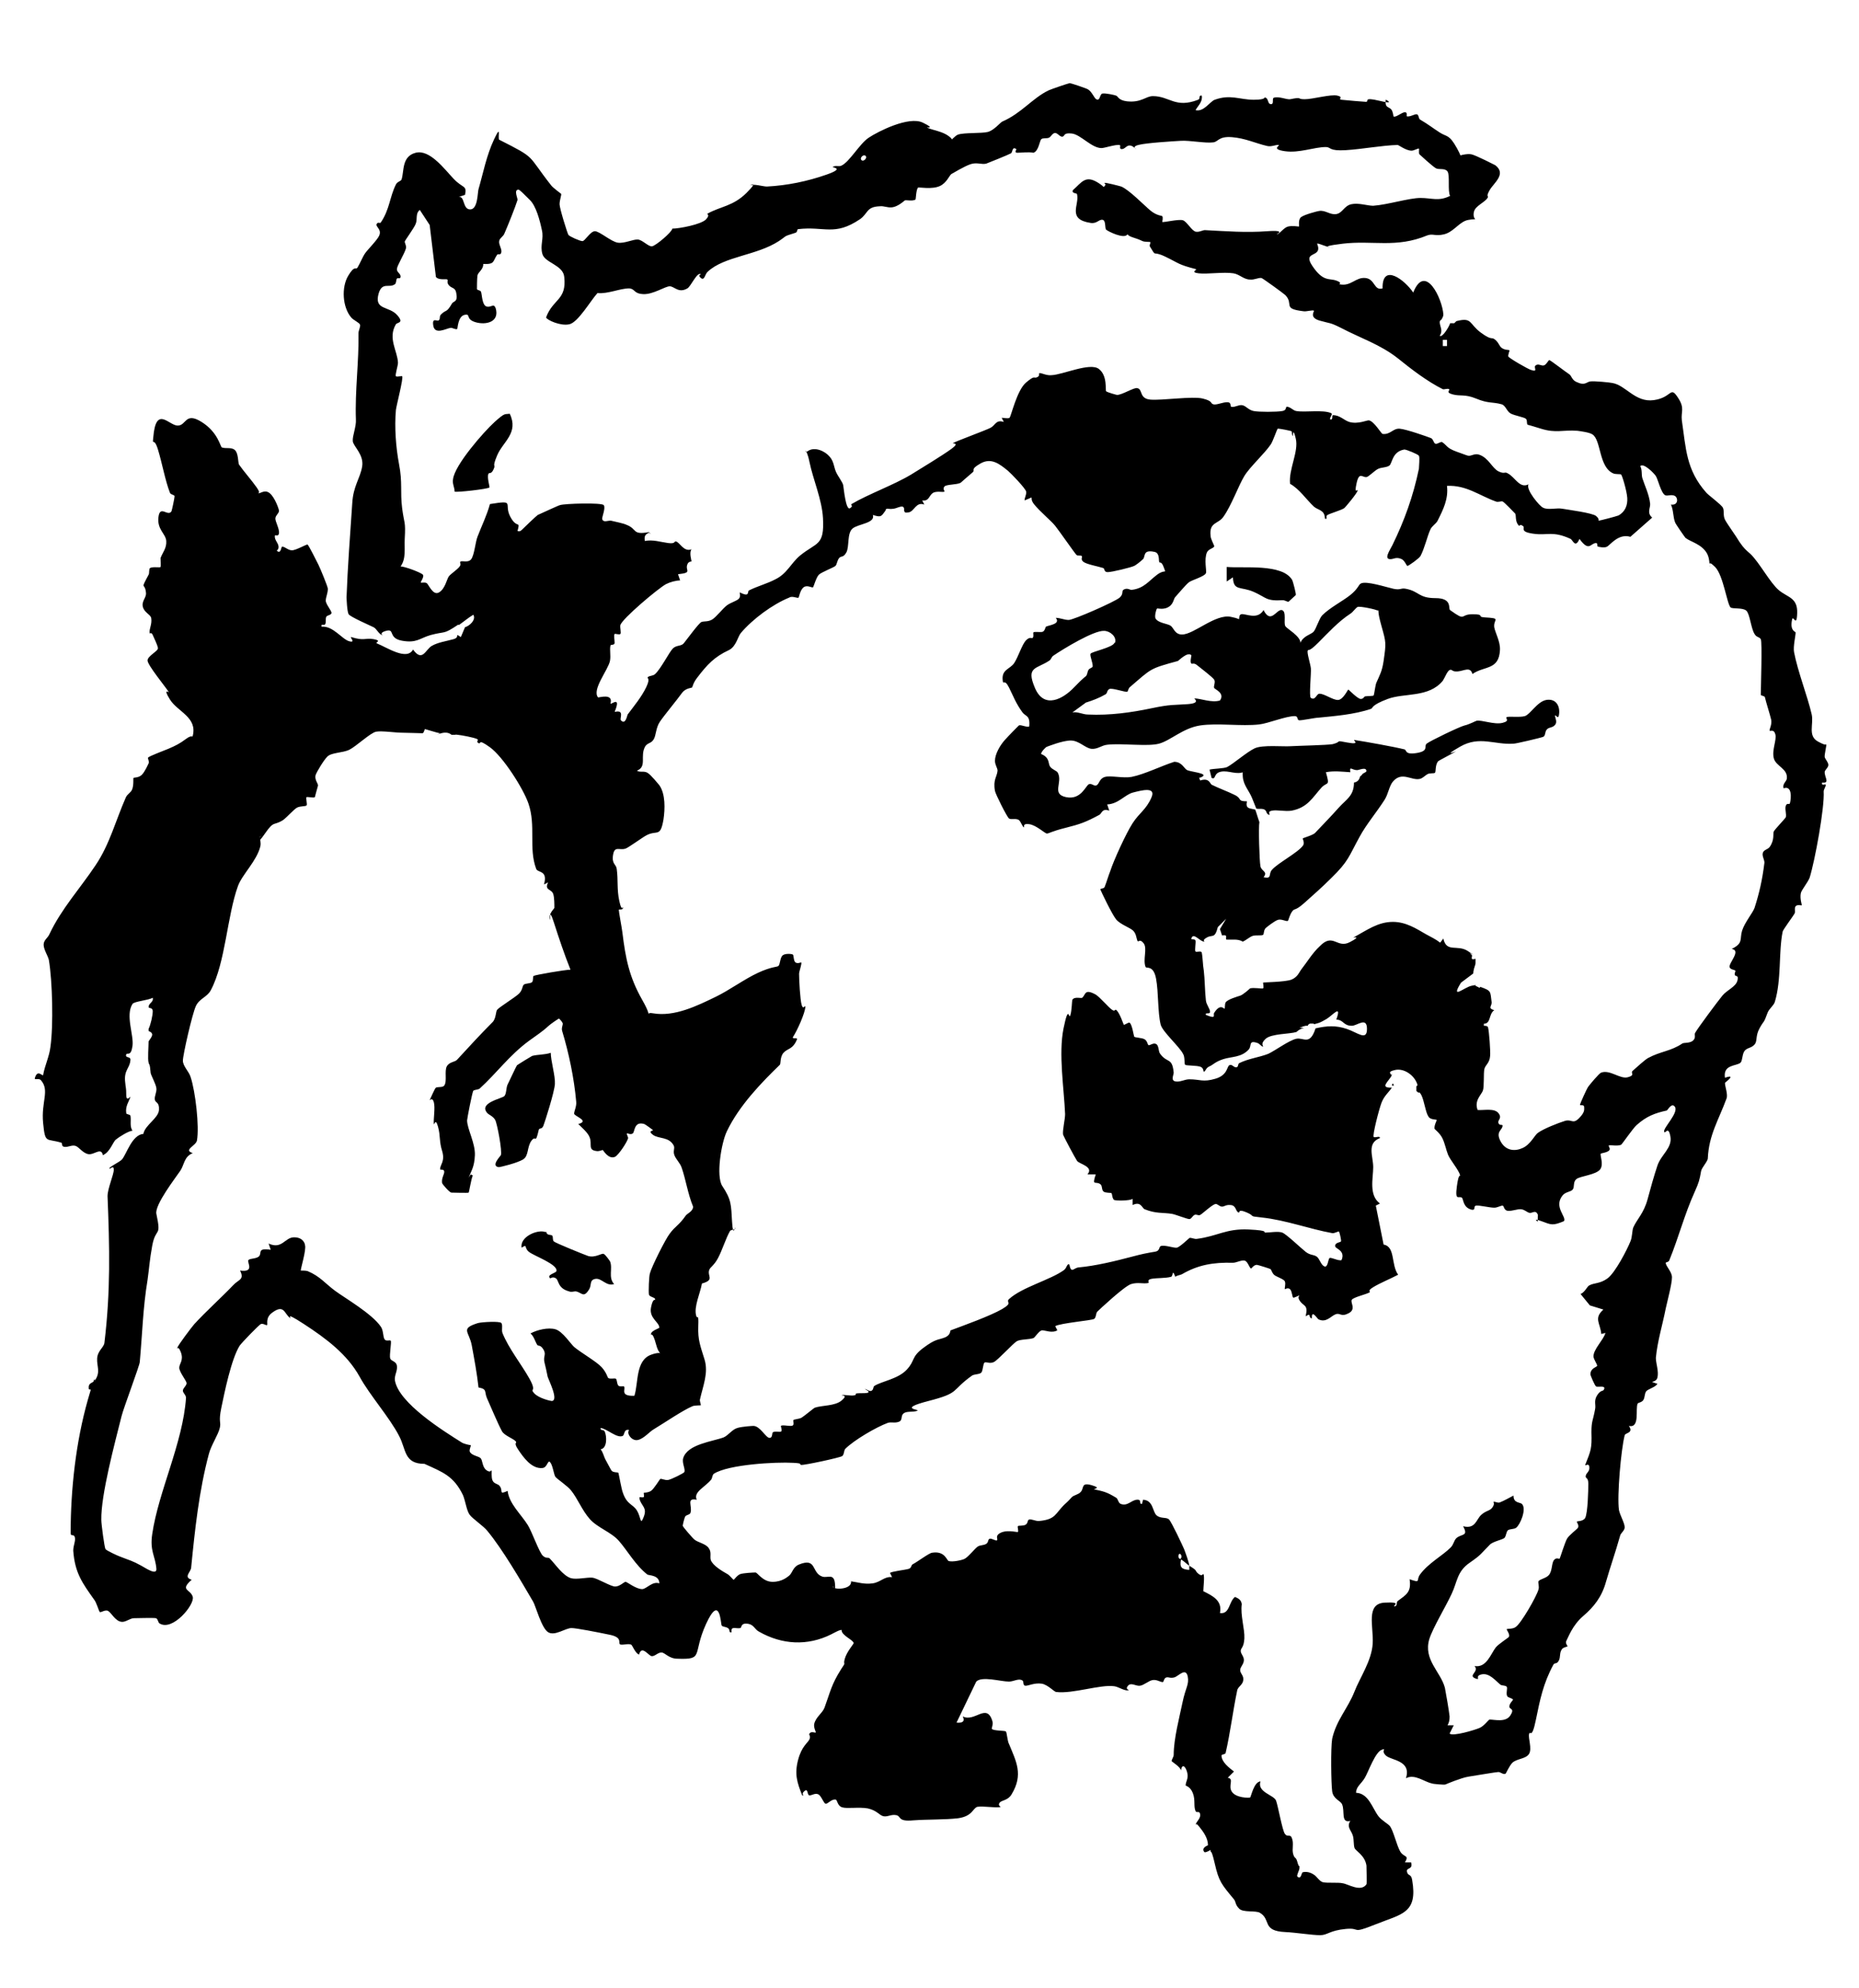 <?xml version="1.0" encoding="UTF-8"?>
<svg id="Layer_1" xmlns="http://www.w3.org/2000/svg" version="1.1" viewBox="0 0 357.8 382.6">
  <!-- Generator: Adobe Illustrator 29.2.1, SVG Export Plug-In . SVG Version: 2.1.0 Build 116)  -->
  <path d="M88.2,120.2c-3,2-2.3,1.2-5.3,2-2.1.6-2.7,1.6-5.5,1.1s-1.3-2.4-3.1-1.9-.1,1.1-.8.8-1-1.2-1.6-1.5-4.5-2-4.8-2.5-.4-3-.4-3.3c.2-5.6.7-12.2,1.1-18.1.2-3.3,1.5-4.7,1.9-7s-1.7-3.9-1.8-4.9.7-2.8.6-4.2c-.2-5.4.6-11.2.5-16.6,0-.5.4-1.2.3-1.6s-1.3-.9-1.7-1.4c-1.7-2-1.9-5.8-.6-8s1.5-1.1,1.8-1.6c.5-.8,1-2.1,1.5-2.8s2.4-2.6,2.7-3.4c.5-1.2-.8-1.7-.5-2.2s.6,0,.8-.3c1.7-2.5,1.7-4.9,2.9-7.3.3-.6,1-.6,1.1-1,.5-1.6,0-4.4,2.7-5.1s5.5,3.1,7.3,5,2.6,1.2,2.2,3.1l-1.2.4c1.2-.2.7,2.4,2.2,2.4s1.4-3.3,1.6-3.9c.9-3.1,1.5-6.4,3-9.6s.6-.1,1,.1c7.3,3.7,5.2,2.7,10,8.8.4.5,1.8,1.5,1.9,1.6.1.2-.3,1.2-.3,2s1.5,5.6,1.7,5.9,2.2,1.2,2.7,1.2,1.5-1.9,2.4-1.9,3.1,2,4.4,2.2,3-.7,3.9-.6,2,1.4,2.7,1.3,3.8-2.7,3.9-3.4c1.3,0,5.6-.8,6.5-1.8s0-.9.3-1.1c2.5-1.4,4.9-1.4,7.5-4s.4-1.3.6-1.4c.7-.4,2.5.2,3.3.2,3.9-.2,7.8-1,11.5-2.3s.9-1.3,1.2-1.5c.6-.3,1.1,0,1.6-.2,1.6-.7,3.5-4.2,5.3-5.4s7.7-4.2,10.4-2.9.5.8.9,1c1.2.5,2.9.7,4.1,1.6s.2.8.3.8c.2.1.9-.9,1.5-1.1,1.2-.4,4.5-.2,5.7-.5s2.4-1.8,2.8-2c3.7-1.6,5.8-4.5,8.9-6,.4-.2,3.9-1.4,4.1-1.4s3.2,1,3.5,1.2c.8.5,1.2,1.7,1.6,1.9.8.4.6-1,1.2-1.1s2.4.3,2.6.4c.4.1.4.9,2.1,1.1,2.8.3,3.6-1,5-1,3.2,0,4.3,2.4,8.7.7.5-.2,0-.9.7-.8.2,1.2-.7,1.9-1.2,2.8,1.6.4,2.8-1.7,3.7-2,3-1.1,4.8,0,7.5,0s1.8-.6,2.3-.4.4,1,.8,1.2c1,.3.3-1.1.8-1.2,1-.3,2.4.4,3.1.3,2.5-.5,1.2,0,2.8,0s5-1,6.3-.7,0,.7.8.8,4.5.4,4.7.4c.7,0-.7-1,2.6-.2s1.1-.3,1.2-.2c0,0-.1.7.1,1.1s.7.4,1,.8.4,1.3.4,1.3c.4.3,1.6-.8,2.2-.8s.2.8.4.8c.7.1,1.5-.5,1.9-.4s.3.8.6,1c1.7,1,2.4,1.6,3.8,2.5s1.8.3,3.3,3,.2,1.4.3,1.5c0,0,1.6-.5,2.5-.3s4.4,2,4.6,2.1c2.2,1.7-.3,3.4-1.1,4.8s-.1,1-.4,1.5c-.6.9-2.3,1.5-2.6,2.6s.3,1.5.2,1.5-1.2,0-1.9.3c-1.4.6-2.4,2.2-4.1,2.6s-2.1-.2-3.2.2c-6,2.5-10.5.9-16.3,1.6s-1,.8-1.9.8-2.8-1-3-.8c1.2,2.9-3,1.2-.9,4.3s3.2,2.3,4.6,2.8.3.7.6.7c2.2.5,3.1-1.4,5-1.2s1.6,2.5,3.3,2c-.1-5,4.3-1.6,5.9.8,2.3-5.8,5.6,1.2,5.8,4.2,0,.5-.3.8-.3.9s-.4.2-.4.6c0,.8.7,1.6,0,2.6.5.5,1.9-1.9,2-2.4.2,0,.6,0,.8,0l.4-.4c3.1-.8,2.4.5,4.7,2.2s2,.7,2.8,1.4.7,1.2,1.3,1.6,1.3.3,1.4.4c.1.1-.3.9-.2,1.2s3.9,2.5,4.4,2.6c1.5.5.3-.6.9-.9.5-.4,1.1.2,1.6,0s.8-1,1-1,3.3,2.4,3.8,2.7.5,1.1,1.4,1.5c1.7.8,1.9,0,2.7-.1s3.8.2,4.2.3c2.6.4,4.4,3.8,8,3.3s3.1-2.9,4.7-.4c1.3,2,.5,2.6.7,4.3.8,5.4.8,9.5,4.7,13.9.3.4,2.9,2.3,3.2,2.9s0,1.5.4,2.3,2.1,3.1,2.8,4.3c.9,1.3,1.2,1.5,2.1,2.3,1.7,1.6,3.8,5.6,5.5,7s3.6,1.4,3.5,4.4-.8.1-1,1.3c-.4,2.1.6,2.2.7,2.4,0,.7-.5,2.7-.3,3.8.7,3.7,2.6,8.5,3.4,12,.4,1.9-.8,4.1,1.2,5.2s1.5.3,1.6.5-.4,2.1-.3,2.5.7,1,.7,1.5-.6.9-.7,1.3c-.1,1,1.1,2.3-.5,2.1-.2.7.6.2.7.4s-.4.9-.4,1.3c.2,3.1-1.7,13.4-2.7,16.6-.4,1-1.6,2.4-1.7,3-.2,1,.2,2.2.2,2.3s-.9-.2-1.2.2,0,1-.2,1.4-2.3,3.2-2.3,3.5c-.8,4-.2,9.2-1.5,13.5-.2.7-1.1,1.3-1.4,2.1-.8,2.2-.6,1.3-1.5,2.9s-.4,2.5-1,3.2-1.4.6-1.9,1.2-.4,1.9-.8,2.3c-.8.7-3.4.3-3,2.9,2.4-.8,0,.9,0,1,0,.7.6,2.2.3,3-1.5,4.1-3.4,7-3.6,11.5,0,.6-1.2,1.8-1.3,2.5-.3,1.7-.4,2.1-1.2,3.9-2,4.4-3.1,8.8-4.9,13.2-.1.4-.7.4-.7.5,0,.7,1.2,1.7,1.2,2.8,0,1.3-.9,4.6-1.2,6-.6,3.1-1.6,6.3-1.9,9.5,0,1.1.6,2.6.3,3.8s-2.1.5,0,1.2c-.4.7-1.9,1-2.2,1.5s-.2,1.1-.5,1.6-1,.5-1.1.7c-.5,1,.5,4.8-1.7,4.3,1,1.4-.7,1.3-.8,1.8-.7,2.7-1.5,11.7-1.1,14.4.2,1,1.1,2.5,1.1,3.3,0,.7-.8,1.1-.9,1.7-.9,3.2-1.8,5.7-2.7,8.8-.8,2.9-2.3,4.8-4.4,6.6s-2.9,4.2-3.2,4.7.2,1,.2,1.1-.9.2-1.1.6c-.5.7-.2,1.5-.6,2.2s-.7.3-1,.7c-2,3.7-2.6,6.8-3.4,10.7s-1.1,1.9-1.3,2.7.6,2.8,0,3.8-2.3.9-3.2,1.7c-.6.6-1.2,2-1.3,2.1-.4.3-1-.3-1.4-.3s-4.5.7-5.8.9-4.2,1.4-4.4,1.5-2.5-.1-2.6-.2c-1.5-.3-3.3-1.9-5-1,1.1-3.5-2.9-3.4-3.9-4.4s.3-1.4-.7-1.1c-1.3.4-2.6,4.2-3.3,5.4s-1.7,1.7-1.7,2.9c2.4.1,3.1,2.9,4.3,4.5.6.8,1.9,1.5,2.2,1.9.7.9,1.3,3.7,2,4.9s1.8.6.9,2.1h1.2c.4,1.5-1,.9-.8,1.8s.8.3,1,1.6c1.1,6.4-2,6.5-7,8.5s-2.7.6-5.8.9-3.5,1.2-4.9,1.2c-1.6,0-4.6-.5-6.7-.6-4.6-.2-2.7-2.4-4.9-3.7-.8-.5-3.2,0-4-.8s-.6-1.3-1-1.8c-2.4-2.9-2.9-3.4-3.7-6.9s-.8-1.6-.8-2.6c0,0-1,.6-1.2.4-.7-.8.7-1.3.7-1.3,0-1.4-.9-2.6-1.7-3.6s-.6-.1-.6-.2c-.3-.5.9-1.2.8-2.1s-.7-.2-.9-.7c-.4-.9,0-2.1-.5-3.4s-1.3-1.4-1.4-1.5c0-.8.6-1.3.3-2.5s-1-1.8-1.2-.4c-.1-.7-1.8-1.7-1.8-1.8,0-.3.4-.8.4-1.2,0-3.1,1.1-7.2,1.7-10.1s1.3-3.4,1-5c-.4-1.8-1.8,0-2.6.2s-1-.1-1.5,0-.5.9-.7.9c-.5,0-1.1-.5-1.9-.4s-1.7,1-2.5,1.1-1.7-.7-2.3,0,.2.8.2.8c-.6.4-2-.6-2.8-.7-2.7-.4-8,1.5-11.2,1.1-.4,0-1.6-1.4-2.8-1.6-1.4-.2-2.5.4-3.1.4s-.3-.8-.6-1c-.7-.5-1.7.2-2.6.2-1.6,0-5.2-1.1-6.3,0l-3.8,7.9c1.1.1,1.7-.2,1.2-1.2,2.3,1.2,4.6-2.7,5.7.9.2.7-.2,1.4-.1,1.5.3.4,2.5.3,2.7.5s.3,1.9.6,2.4c1.4,3.4,2.8,5.9.5,9.7-.7,1.2-1.9,1.1-2.3,1.6s.2.8.2.8c-.4.3-3.4-.2-4.5,0-.9.3-.9,1.8-3.7,2.2-2.6.3-5.8.2-8.6.4-3.1.3-2.3-.8-3.3-1s-1.7.4-2.5.2-1.2-1.1-3-1.5c-1.8-.3-3.9.1-4.9-.2s-.9-1.5-1.3-1.5c-.8-.1-1.5.9-1.9.8s-.8-1.5-1.4-1.8-1.2.2-1.7.2-.2-1.5-1-.8.3.9-.4.8c-1-2.5-1.5-4.1-.8-6.8s1.9-3.3,2.2-4-.2-.8,0-1.1c.3-.5,1.1-.1,1.2-.2s-.4-.8-.3-1.6c.3-1.4,1.6-2.1,2-3.2,1.1-3,1.3-4.4,3.2-7.4,1.1-1.6.3-.6.7-2s1.7-2.8,1.7-3c0-.6-2.4-1.5-2.3-2.5-.2-.2-1.6.6-2,.8-4.6,2.3-9.5,2-13.9-.5-.8-.4-1-1.3-2-1.5-1.6-.3-1.3.7-1.6.8-.8.2-1.9-.5-1.7.8-.6.2-.2-.5-.7-.8s-1-.2-1.2-.5-.3-6.2-3-.3-.3,6.9-5.5,6.7c-1.7,0-2.4-1.2-3.1-1.2-.7,0-1.3.8-1.9.7s-1.9-2.2-2.4-.3c-.7-.2-1.3-1.8-1.5-1.9-.6-.3-1.9.2-2.2-.1s.5-1.3-1.9-1.8-6.5-1.3-7.4-1.3c-1.2,0-3.2,1.6-4.5.8s-2.4-5.1-2.9-5.9c-2.4-4.1-5.9-10.1-8.8-13.6-.7-.9-2.8-2.3-3.4-3.1s-.8-2.6-1.3-3.8c-1.8-3.7-3.9-4.4-7.4-6-4,0-3.5-2.8-4.9-5.4-1.8-3.5-5.7-7.9-7.6-11.4-2.4-4.3-6.4-7.3-10.7-10.1s-2-.7-2.7-1.2c-1.1-.8-1.1-2.7-3.4-1-1.4,1-.8,2.3-1,2.4-.2.1-.8-.4-1.2-.2s-3.7,3.6-4.1,4.2c-1.6,2.6-2.9,9-3.5,11.9s0,2.6-.3,3.9-1.7,3.4-2.1,5c-1.9,7.1-2.7,14.7-3.4,21.8,0,.9-1.6,1.9.1,2.4-2.4,2.1-.2,1.8.2,3.3s-3.9,6.7-6.4,5.1c-.3-.2-.3-.9-.7-1s-3.8,0-4.2,0c-.8,0-1.6.8-2.4.7-1.2-.1-2-1.8-2.6-2.1s-1.4.4-1.6.2-.6-1.8-1.1-2.4c-2.2-3.1-3.7-5.1-4-9.4,0-1,.5-1.9.3-2.6s-.8,0-.8-.8c0-8.4,1-17.5,3.3-25.6s.9-1.3,1-1.7-.8-.2-.8-.4c-.2-1.3.8-1.1,1.2-1.7,1.1-1.6.3-2.7.4-4.2s1.3-2.1,1.4-3c1.2-10,1-18.3.6-28.2,0-1.5,1.2-4.1,1.2-5.1s-.7-.1-.8-.2c-.4-.2,2-1.3,2.4-1.8.9-1.1,1.9-4.7,4.1-4.9.3-1.7,2.9-3,3-4.6s-.7-1.3-.8-2,.4-1.4.3-2.2-1-2.4-1.1-2.9c-.2-2.1-.2-1.3-.4-2s0-3.1,0-4.1c.6-.9,1.2-1.5,0-2,0-.1,0-.3,0-.4.4-.8.8-2.6.8-3.4s-.8-.5-.8-.8c0-.8,1-.9.8-1.8-.8.5-3.6.7-3.9,1.2-1.4,2.2.3,6,0,8.1s-1,1.2-1.2,1.6c-.3.8.9.3.8,1.1-.1,1.6-1.3,1.9-1,4.3.1,1.2.2.9.2,2.4s.9.1.8.4c-.3.9-1,1.8-.8,3.1,0,.3.7.2.8.5.2.9-.2,2,.4,2.9-.7,0-2.6,1.2-3.2,1.7s-1.1,2.4-2.5,3c-.3-1.6-1.7,0-2.8-.2s-1.8-1.4-2.5-1.6-1.4.3-2.1.2-.3-.7-.6-.8c-2.9-.9-3.1.3-3.5-3.8s1.3-6.2-.4-8.2c-.4-.5-1.3,0-1.2-.4.5-1.8,1.4-.4,1.6-.6.3-1.8,1.2-3.6,1.4-5.4.6-4.1.4-12.7-.3-16.8-.2-.8-1-2-1-2.9s.8-1.3,1.1-2c2.3-4.9,5.9-8.8,8.9-13.3,2.7-4,3.9-8.7,5.8-13,.3-.7.9-.9,1.2-1.5.4-.9.2-2.2.3-2.3.1-.1,1,0,1.6-.6s1.2-2,1.3-2.2c.2-.3-.2-.9-.1-1.1.2-.3,3.2-1.4,3.9-1.7,1.4-.6,2.2-1,3.4-1.9s1.2-.2,1.3-.6c.9-3.6-2.9-4.6-4.4-7s0-1.2-.2-1.4c-.7-1.1-4.1-5.2-4.1-6.1s2.1-1.8,2-2.4-.7-1.8-1-2.5-.6-.1-.6-.4c-.1-.9.5-1.6.3-2.9-.2-.7-1.3-1-1.6-2.1s.7-1.8.6-2.7c-.2-2.2-1.2-.3.5-3.5.2-.3,0-1.1.3-1.3.6-.3,1.9,0,2-.2s0-1.2,0-1.7c.4-1.1,1.2-1.9,1.1-3.3s-1.8-2.2-1.5-4.6,1.8,0,2.5-1.1c.1-.2.6-2.6.6-2.9s-.8-.3-.9-.7c-.9-2.3-1.5-5.7-2.3-8.3s-1.1-.5-.9-2.3c.5-6.3,3-2.3,4.7-2.3s1.4-2.7,4.6-.7,3.6,4.8,3.9,4.9c.8.3,1.8-.1,2.5.5s.6,2.4.8,2.8c.9,1.3,2.5,3.1,3.4,4.4s.2,1,.3,1.1c.3.2,1.2-.8,2.2,0s1.8,3.1,1.8,3.4c0,.5-.7.9-.7,1.5s.8,2,.7,2.8-.8.2-.8.5c-.1.8.6,1.3.7,2s-.4.8-.3.9c.8.7.8-.8,1-.8.6,0,1.1.7,1.9.7s2.8-1.2,3-1.1,1.8,3.3,2.1,3.9,1.8,4.2,1.8,4.6c0,.9-.4,1.6-.4,2.3s1.2,2,1.1,2.4-.9.4-1,.7c-.2.4,0,1-.2,1.4s-.9-.2-.7.5c2.2-.2,3.9,2.4,5.3,2.8s0-.9.4-.8c2.6.8,2.6.1,4.3.4s.3.6.6.8c2,.8,5.8,3.4,7,1.2,1.8,2.5,2.4,0,3.6-.7s2.8-.9,4.2-1.3,0-1.3,1.4-.4l.8-1.9c.8-.2,2.2-1.4,1.6-2.4-1,.6-1.8,1.3-2.8,2ZM124.9,102.5c-.8.4-.9.7-.8,1.6,1.6-.3,3,.2,4.5.4s1.1-.4,1.5-.3c.7.1,1.5,2.1,3,1.5-.5.6,0,2.2,0,2.3s-.6,0-.8.6c-.5,1.2,1.1,1.6-1.8,1.9l.4,1.2c-.8,0-1.9.3-2.7.7-1.5.8-8.5,6.7-8.8,7.9-.1.5.2,1.5,0,1.7s-1-.1-1.1,0c-.2.2,0,1.2,0,1.7s-.7.3-.8.5c-.2.9.1,1.9-.1,3-.4,1.8-3.5,5.5-2.3,7,.1.1,3-.9,2.4,1.2.2.2,2.1-1.6.8,1.6,2-.5.9,1.3,1.2,1.6.9,1,1.2-.9,1.3-1.1,1.2-1.6,2.7-3.4,3.6-5.3s0-1.6.3-1.9,1-.2,1.4-.6c1.1-1,2.7-4.2,3.4-4.9s1.6-.4,2.1-1,2.9-3.9,3.4-4.1,1.3,0,2.1-.5,2-2.1,2.8-2.7,2.1-.9,2.4-1.4,0-1,.1-1.1c0,0,.9.5,1.3.4s.2-.7.5-.8c1.6-.8,3.5-1.3,5-2.1,2.3-1.1,3-3.1,4.8-4.6,3.2-2.6,4.7-1.8,4.4-7.2-.2-3.6-1.9-7.4-2.6-10.8s-1.2-1.5-.3-2.1c1.3-.9,3.3,0,4.2,1.1.8.9.8,2,1.2,2.9s1.3,2,1.4,2.6.5,4.9,1.3,4.4,0-.6.3-.8c3.2-1.9,8.2-3.7,11.5-5.7,2.1-1.3,5.9-3.6,7.7-4.9s.1-1,.3-1.1c.3-.3,6.4-2.5,7.3-3s1-1.6,2.5-1.1l-.4-.8c.4,0,1.2.2,1.5,0s1.4-5.3,3.2-6.8,1.4-.7,2.1-1,.2-.8.5-.8c.5,0,1.3.5,2.3.4,2.2-.1,7.4-2.5,9.1-1.2s1.2,4.1,1.4,4.3,2,.7,2.1.7c1,0,3.3-1.5,3.9-1.3,1.1.2.3,2,2.5,2.2s8.1-.7,10.1-.2,1.4.9,2,1.1,1.8-.4,2.7-.4.5.8.8.9c.8.1,1.5-.5,2.2-.3s1.1.9,2.1,1.1,4.4.2,5.5,0,.4-1,1.1-.8,1,.7,1.6.8c1.7.3,5.1-.3,6.7.4.4.2-.3.8-.2,1.2.7.2.2-.8.6-.8,1.3,0,2.1,1,3.1,1.3,1.7.5,3.5-.4,3.8-.3,1,.2,2.3,2.5,2.6,2.6,1.5.2,2-1.1,3.3-1s5.5,1.6,6,1.8.5,1,.9,1.1,1-.5,1.3-.3c1,.7.8,1.1,2.7,1.8s2.2.8,2.3.8c.6.1,1.2-.5,2.1-.2,1.8.6,2.5,2.6,3.7,3.2s1.2,0,1.8.4c1.4.7,2.3,3,4,2.1-.6,1,2.2,4.3,2.8,4.5.9.5,2.6,0,3.7.2s5.8.8,6.5,1.4.4.8.5.9c.2,0,3.3-.8,3.8-1,1.3-.7,1.8-2,1.7-3.4s-1-4.4-1.2-4.5-1.1,0-1.5-.2c-2.8-1.2-2.3-6.4-4-7.5-.6-.4-2.2-.6-2.9-.7-2.9-.2-4.1.5-7-.4s-2.5-.7-2.6-.8c-.2-.2,0-.8-.3-1.1s-2.1-.6-2.9-1-1-1.6-1.8-1.8c-1.8-.5-2.5-.1-4.9-1.1-2.2-.9-3-.4-4.5-.8s-.4-.8-.7-1-.9.1-1.2,0c-3-1.5-6-3.8-8.6-5.9-3.4-2.7-7.2-3.9-11-5.9-2.2-1.1-2-.8-4.1-1.4s-1-1.8-1.1-1.9c-.2-.2-1.5.2-2,.1-4.2-.5-1.8-1.3-3.5-3.1-.3-.3-4.3-3.2-4.6-3.3-.6-.1-1.4.4-2.2.3-1.2,0-2-1-3.2-1.2-1.9-.3-5,.2-6.7,0s-.2-.7-.5-.8c-3.5-.9-3.2-1.1-5.9-2.4s-1.6.3-3-2c-.1-.2.2-.7.1-.8-.2-.1-1,0-1.5-.2-1.4-.7-2.4-.7-2.9-1.3-.6,1-3.8-.6-4.1-.9s0-1.8-.7-1.9-1.1.8-2.3.6c-4.6-.7-2.1-3.5-2.6-5.5,0-.3-1.1-.1-.8-.8,1.7-1.5,2.4-3,4.9-1.4s.2,1.4,1,.8,0-.7.2-.8,2.9.6,3.2.7c1.5.6,4.4,3.6,5.6,4.6s2.2,1,2.3,1.1c.2.3,0,1,0,1.1.1.2,3.2-.6,4-.3s1.7,2.1,2.5,2.2,1.3-.4,1.9-.3c3.9.2,7.7.5,11.8.2s1.4.7,1.9.6,1.3-1.3,2.1-1.5,2,0,2.1,0-.2-1.3.4-1.8,3.3-1.2,3.5-1.2c1.2-.2,2.1.8,3.3.6s1.5-1.6,2.9-1.9,3.1.3,4.2.3c2.8-.2,6.9-1.5,9.1-1.5s3.5.7,5.7-.4c-.5-.9,0-4-.5-4.7s-1.6-.3-2.2-.6-3.1-2.6-3.2-2.7c-.2-.3,0-1-.1-1.1-.1-.1-1,.4-1.4.4-1.1,0-2.5-1.1-2.7-1.1-3.2.1-6.7.8-10,1s-2.8-.6-3.8-.6c-2.3,0-5.1,1.2-7.9.8s-.8-1.1-1.2-1.2-1.4.4-2.2.2c-2.2-.5-4.2-1.5-6.8-1.7s-2.6.9-3.6,1c-1.5.2-4.5-.4-6.2-.3s-6.7.4-8.2.8-.2.9-.4.8-.7-.7-1.3-.7-.9.7-1.5.7-.1-.7-.4-.8c-.9-.1-2.9.6-3.5.6-1.9,0-4-2.6-5.7-2.8s-1.3.5-1.8.6-1-.8-1.5-.7-.7.7-1.1.9-1.2,0-1.5.3-.5,2.3-1.5,2.6c-.9-.2-2.4,0-3.1,0s-.1-.6-.2-.7c-.8-.6-.7.6-1,.8s-4.5,1.9-4.8,2c-.9.2-1.8-.3-3,.1s-3.5,1.8-3.7,1.9c-.4.3-.9,1.7-2.2,2.3-1.5.7-4,.2-4.2.3-.4.4-.4,2.2-.5,2.3-.6.4-1.9,0-2.1.2s-1.4,1.2-2.4,1.3-1.5-.3-2.4-.2c-2.6.1-2.2,1.4-3.8,2.5-4.9,3.3-6.8,1.3-11.9,1.9-.2,0-.1.6-.5.7-2.5.8-1.4.4-3.2,1.6-4.3,2.8-10.5,2.9-13.7,5.9-.5.4-.6,1.8-1.3,1.2s0-.6,0-.7c-.7-.6-1.9,2.3-2.6,2.7-1.7,1-2.5-.4-3.4-.4s-3.2,1.6-5.1,1.5-1.5-1-2.7-1.1c-1.8,0-4.1,1.1-6.1.9-1.3,1.4-3.7,5.6-5.4,6s-4.3-.8-4.5-1.3c1.3-3.6,4-3.3,3.5-7.8-.2-2.3-3.7-2.7-4.2-4.4s.3-2.9-.1-4.6c-.4-1.9-1.1-4.6-2.3-5.8s-2-2-2.2-2c-1,0-.1,1.7-.2,2-.4,1.3-1.8,4.8-2.5,6.4-.2.6-.9.9-1,1.4-.2.7.5,1.5.4,2.2s-.6.3-.8.5c-.9,1.3-.4,1.9-2.7,1.8.1,1-1,1.6-1.1,2.2s-.1,2.5-.1,2.6c0,.3.7.2.8.6.2.7.2,2.6,1.1,2.8s1.3-.7,1.7.3c.8,2.7-1.9,3.3-3.9,2.7s-.8-1.7-2.1-1.4-1.3,2.7-1.4,2.7c-.3.2-1-.3-1.3-.2-.8.1-3,1.4-3.3-.4s.8-.7,1.1-1.1,0-.7.4-1.1c1-1,1-.2,2.1-2.1.3-.5,1.2-.2.8-2.1-.2-1-.9-.8-1.4-1.4s-.1-.9-.3-1.1-1.6.2-2.2-.5l-1.2-10-1.9-2.9c-.9.7-.4,1.8-.8,2.7-.3.8-2.1,3.2-2.1,3.4,0,.3.4.9.2,1.4-.3,1-1.6,3.1-1.7,3.8s.7.9.7,1.5-.5.2-.7.4c-.2.3-.1.9-.4,1.1-1.1.8-2.4-.5-3.1,1.7-1,3.4,2,2.4,3.6,4.3,1.3,1.5,0,1.3-.3,1.7-1.6,2.7.3,5.1.4,7.4,0,.6-.6,2.4-.4,2.6s1.1-.1,1.2,0c.3.3-1.1,5.6-1.2,6.5-.3,3.3,0,7.2.6,10.4.7,3.6.2,5.3.6,8.5.4,3.1.7,2.4.5,5.9-.1,1.8.3,3.8-.8,5.3.8,0,4,1.2,4.3,1.6s-.5,1.4-.4,1.5.7-.1,1.1.1,1.2,2.5,2.4,1.8,1.5-2.6,1.9-3.1,1.5-1.2,2-1.8,0-.8.2-1c.3-.3,1.5.3,2.1-.5s.8-3.3,1.2-4.3c.8-2.1,1.8-4.1,2.4-6.3,5-.8,2.6-.1,3.9,2.4s2,.6,1.4,2.8c.6.1.5,0,.8-.2.4-.4,2.9-2.8,3.1-2.9.7-.3,4.1-1.9,4.3-1.9.9-.3,8-.5,8.4,0s-.3,2.2-.3,2.6c.1.9,1.3.3,1.7.4.8.2,2.4.5,3,.8,2.1.8,1,2,4.3,1.4l.4.4ZM166.6,30c-.4-.4-1.2.4-.8.8s1.2-.4.8-.8ZM278.5,65.4h-.8v1.2h.8v-1.2ZM284.9,189.9c2.2.8,1.9.8,2.2,3,0,.8-.8,1.1.5,1.5-1.1.7-.6,2.6-2,2.6v.4c.3,0,.7,0,.8.3.2.7.5,4.7.4,5.5-.1,1.4-.9,1.7-1.1,2.5s0,3.4-.3,4.2-1.7,1.9-1,3.7c1.2.1,3.2-.4,4,.6s-.2,1.3,0,1.9.8.2.8.5c0,.9-1.4,1.1-.4,3s2.8,2,4.3,1.3,2.3-2.5,2.9-2.9c1.1-.8,3.9-1.9,5.2-2.3s1.5.7,2.7-.5,1-1.7,1-2.2-.8-.2-.8-.4,1.3-3.1,1.6-3.5,2.1-2.6,2.5-2.7c1.7-.6,3.6,1.3,5.1.9s.5-.8.9-1.2c.8-.7,2.3-2.1,3-2.5,2.4-1.3,4.4-1.3,6.6-2.8.3-.2,1.5,0,2.1-.6s.1-1.1.4-1.5c.5-.9,4.3-6,5.2-7.1s2.6-1.7,2.9-2.9-.4-.7-.5-1.1.2-.7.1-.8c-.1-.2-1-.2-1.1-.7-.2-.8,2.3-3.2.4-3.5,2.3-1.1,1.5-1.9,2-3.5s2.1-3.5,2.4-4.4c.9-2.8,1.5-5.4,1.9-8.7,0-.6-.5-1.3-.3-1.9s.9-.6,1.3-1.1c1-1.4.6-2.6.8-3s2.2-2.5,2.3-2.7c.2-.6-.2-1.5,0-2.2s.7-.2.8-.5c.3-1.1.4-3.5-1.2-2.9-.3-.8.5-1.3.6-1.8.3-2-2.1-2.4-2.5-4s.6-3.5.3-4.6-1-.5-1.1-.7.5-1.2.3-2.1-1-3.4-1.2-4.3c0-.3-.8-.3-.8-.5,0-1.3.3-10.2,0-10.7s-.8-.3-1.2-1c-.7-1.1-.9-3.9-1.6-4.5s-2.6-.3-3-.6c-.7-.6-1.4-6.2-3-7.8s-.9,0-1,0c-.1-.2,0-1.5-.5-2.5-1-1.9-3.2-2.3-4.2-3.1-.1-.1-2-2.8-2-3-.4-1-.3-2.4-.8-3.4,1.5.2,1.4-1.4.7-1.7s-1.3.1-1.8-.1c-.8-.4-1.4-3.1-1.8-3.7s-2.4-2.6-3-1.9c.4.7.2,1.6.4,2.3.4,1.3,1.3,3.1,1.5,4.9.1.8-.7,1.8.4,2.7l-4.2,3.7c-2.3-.7-3.9,1.6-4.5,1.9s-1.6,0-1.7,0c-.3,0,0-.7-.4-.7-1.1,0-1.3,1.8-3.2-.8-.8,1.9-1.3.2-1.7,0-3.5-1.6-4.4-.6-7.2-1s-1.4-1.1-2-1.5-.6,0-.7,0c-.9-.8-.5-2.1-.8-2.4s-2.2-2.3-2.4-2.3c-.3-.1-.9.2-1.3,0-3.1-1.1-5.7-3.2-9.4-3,.3,2.5-.7,4.5-1.8,6.7-.3.6-1.1,1-1.4,1.7-.6,1.3-1.1,3.6-1.9,5.1-.3.5-2.3,1.9-2.5,1.9s-.5-1-1.1-1.3c-1.1-.5-1.5,0-2.2,0-1.3,0-.1-1.7.4-2.7,2.3-4.7,4-9.4,5.1-14.7,0-.5.2-2.2,0-2.5s-2.4-1.2-2.8-1.2c-2.4.4-2.3,2.7-2.9,3.1s-1.4.3-2.1.6-1.9,1.6-2.3,1.6c-.8.1-1.4-1.1-1.9,1.2s.2,1,.2,1.4-2.4,3.3-2.6,3.4c-.6.4-2.7,1-3.2,1.3s.2.9-.5.7c0-1.7-1.3-1.6-2.1-2.3-1.5-1.4-2.8-3.4-4.6-4.4-.3-2.8,1.7-6.2,1.1-8.7s-.5-.3-.6-.5c-.2-.3-.1-.8-.2-.9s-2.6-.6-2.7-.5-.9,2.4-1.3,3c-1.3,1.9-4,4.3-5.1,6.1s-2.5,5.7-4,7.8c-1,1.5-2.8,1-2.5,3.7,0,.6.7,1.8.7,2,0,.4-1.1.5-1.4,1.2-.6,1.4,0,3.6-.2,4-.2.6-2.6,1.3-3.2,1.7s-2.4,2.6-2.7,2.9-.3,1.1-1,1.7c-1.1.9-2.4.4-2.5.5-.2.2-.5,1.5-.3,1.9.5.9,2.3,1,2.9,1.4s.8,1.7,2.2,1.7c2.3,0,6.4-4,9.4-3.4s1,.9,1.4.7,0-1,.6-1.2c.8-.2,3.1,1.2,4.3-.8,1.4,2.8,2.5-.2,3.5,0s.3,2.5.7,3.1c.3.5,2.9,1.9,2.9,3.2.5-1.3,2-1.6,2.5-2.1s1.1-2.6,1.7-3.2c1.5-1.5,3.9-2.7,5.4-3.9s1.6-2,2-2.2c1-.6,4.9.7,6.3,1s1.4-.2,2.4,0c2.6.5,2.4,1.8,5.7,1.8s2.4,2,2.8,2.3c3.2,2.3,1.8.8,4.3.8s.8.5,2.3.6c3.4.2,1.7.3,1.9,1.9.2,1.1,1.2,2.8,1.1,4.4-.2,3.9-3,3-5.3,4.6-.4-1.5-1.6-.6-2.8-.5s-1-.4-1.5-.3-1,1.5-1.4,2.1c-2.7,3.3-7.4,2.3-10.6,3.5s-2.8,1.7-3.2,1.9c-3.2,1.1-7.1,1.4-10.1,1.7-.7,0-3.4.6-3.8.5s-.1-.8-.8-.8c-1.7,0-5.1,1.4-6.8,1.6-3.4.4-8.1-.3-11.4.2s-5.7,2.9-7.9,3.5-7-.1-9.9.2c-1.2.1-1.9.9-3.1.8s-2.4-1.6-4-1.6-4.3,1.1-4.6,1.2-1.2,1.1-1.1,1.4c1.7.7,1.3,1.8,1.7,2.4s1.3.8,1.5,1.2c1,1.9-1.3,4.1,1.6,4.7s3.8-2.3,4.4-2.5,1,.5,1.5.2.5-1.3,1.6-1.6,3.5.3,5.1,0c2.5-.5,5.7-2.1,8.2-2.9,1.5,0,1.9,1.3,2.5,1.6s3.9.6,3,1.2-.8-.2-.5.8c1.7-.6,1.9.6,2.2.8,1.4.7,3.1,1.3,4.5,2s.4,1.2,2.3,1.2c-.3,1.5.5,1.3,1.6,1.6.3.8.5,1.6.8,2.4-.2.9,0,7.5.2,8.5s1.5,1,.6,2.1c1.7.4.9-.6,1.6-1.4,1.1-1.3,5-3.3,6-4.7.4-.6-.2-1.3,0-1.4s1.9-.6,2.3-1c1.6-1.7,2.9-3,4.5-4.8,1.5-1.7,3-2.3,3-4.9,1.1-.2,1.1-1.1,1.2-1.2s.3-.2.4-.4.8-.4.8-.6c0-.9-1.4-.2-1.8-.2-1,0-1.5-.9-1.3.4-1.6-.1-3.1-.3-4.7,0,.8,2.8.3,1.8-.8,2.9-1.8,2-2.7,3.9-5.8,4.5-1.3.2-2.8-.2-3.8,0s-.2.8-.5.8-.5-.4-.5-.4c-.3-1.1-1.4-.6-2-.8-.3-.7-.5-1.3-.8-2-.6-1.5-1.7-2.5-1.8-4.2s.2-.6.3-.9c-1.5.7-3-.3-4.5,0s-.9,1.6-1.8,1.2l-.4-1.6c.8-.2,2.8-.2,3.4-.5,1.3-.7,3.8-2.9,5.3-3.6s5.5-.3,6.8-.4c1.8-.1,7-.2,8.2-.4,2-.5.2-.8,2.9-.3s.8-.6,1.3-.5c2,.3,7.6,1.3,9.6,1.8.5.1,0,1.1,2.4.7s1.3-1.3,1.9-1.8,6.4-3.3,7.3-3.5,2.2-.9,2.3-.9c1-.2,3.4.8,5,.4s.4-.9.8-1.1,2.5.1,3.5-.2,2.4-2.8,4.1-3.1,2.6.9,2.5,2.5-.7.2-.8.5c0,.5.5,1.2,0,1.8s-1.2.4-1.6.9-.2,1.2-.7,1.4-5.2,1.3-5.6,1.3c-3.7.3-6.6-1.6-10.4.6s-.4.7-.8.9c-.6.4-3.2,1.7-3.4,1.9-.6.7-.4,2-.6,2.2s-1,0-1.5.3-.9.8-1.5.9c-1.6.3-3.4-1.5-5.1.5-.7.8-.9,2.4-1.6,3.5-1.6,2.5-3.5,4.7-4.8,7.1-2.1,3.8-2.1,4.7-5.5,8-1.7,1.7-3.4,3.2-5.2,4.8s-1.8.9-2.3,1.6-.7,1.7-.8,1.8c-.3.2-1.2-.4-1.9-.2s-2.3,1.5-2.4,1.6c-.4.4-.3,1.2-.5,1.3-.3.2-1.4,0-2,.2s-1.2.8-1.9,1.1c-1-.6-2.1-.3-3.2-.4-.1-.7.3-.9-.8-.8-.1-.4-.3-.9-.4-1.2l1.2-2-1.6,1.6c-.6,2.3-1,1.4-2.1,2s-.3.8-.5.8c-.9,0-2.1-1.9-2.5-.6-.1.3.7,0,.8.4s-.2,1.9,0,2.1,1.1-.2,1.2.2c.2.9.2,2.4.4,3.5.2,1.6.2,4,.4,5.7.1.9.8,1.6.8,2.2s-1,0-.8.6c2.2.9,1.3,0,1.6-.4,1.2-1.9,1.9-.7,2-.8s0-.8.2-1.2c.4-.6,2.2-1.1,2.8-1.3s1.8-1.3,1.9-1.4c.7-.2,2.3.1,2.5,0s0-1,0-1.1,4.3-.1,5.5-.6,1.5-1.5,1.9-2c1.1-1.4,2.1-3.1,3.5-4.4,2.6-2.7,3.3.5,5.8-.8s.5-.8.7-.9c2.6-1.4,4.7-3,7.6-3,2.5,0,4.5,1.3,6.4,2.4.9.5,1.8.9,2.7,1.6l.6-.8c.6,2.8,2.7,1.1,4.7,2.4s.3.3.4.4.3.3.4.4-.1.5,0,.7.7,0,.7,0,0,.6,0,.8c0,.4-.3.9-.4,1.6s0,.3,0,.4l-2.4,1.8c-2.1,3.4.6.9,2,.6s.6,0,.8,0l.8.4ZM251,197.8c-1.1.3-1.3.7-1.5.8-1.3.4-4.8.3-5.9,1.3s-.4,1.4-.5,1.5c-.2.1-.7-.6-1.1-.7-1.8-.6-1,.6-1.7,1.3-1.4,1.5-3.2,1.3-4.8,1.8s-2,1.1-2.7,1.4-.7.8-1,1,0-.6-.7-.9-2.8-.2-3-.4,0-1.5-.4-2.1c-.7-1.4-3.9-4.2-4.3-5.6-.6-2.4-.4-6.3-.9-8.9s-1.8-1.9-2-2.2c-.6-1.4.4-3.6-.4-4.6s-1,0-1.2-.5-.2-1.3-.8-1.9-2.5-1.2-3.3-2.2-2.9-5.4-3-5.7.6-.1.8-.5c.4-1,.7-2.1,1.1-3.1.6-1.9,3-7.2,4.3-9.2s2.6-2.6,3.6-4.9c1-2.2-1.9-1.4-3.5-1s-2.8,2.2-5,2.3l.4,1.2c-1.4-.5-1.4.5-1.9.8-2.6,1.4-3.7,1.8-6.5,2.5s-3.2,1.1-3.6,1.1-2-1.6-3.4-1.8-.9.6-1,.6c-.3,0-.6-1.1-1-1.4-.6-.4-1.5,0-1.9-.3s-2.6-4.7-2.7-5.3c-.4-2.2.4-2.7.5-3.9,0-.5-.5-1.1-.5-1.9,0-1.3,1-3,1.9-4s2.6-2.7,2.7-2.8c.4-.2,1.4.4,2,.2.2-2.2-.7-1.9-1.3-2.7-1.3-1.8-1.7-3-2.6-4.8s-1.1-.4-1.2-1.3c-.3-2.2,1.4-2.2,2.2-3.4s1.5-3.6,2.3-4.4,1.1-.2,1.3-.5,0-.9.1-1c.2-.2,1.2,0,1.7-.1s.6-.9.7-1c.6-.3,2.9-.5,1.9-1.7.9,0,1.6.4,2.5.4s8.9-3.5,9.8-4.3.2-1.3.9-1.6,1.1.2,1.5.1c2.3-.3,3.2-1.7,4.8-2.9s1.8,0,1.3-1.4-.8-.7-.9-1.1.1-1.7-.9-1.9c-2.3-.5-1.7.9-2.2,1.4s-1.6,1.3-1.7,1.3c-.6.3-4.3,1.2-5.1,1.2s-.5-.7-.9-.8c-.9-.3-3.2-.7-3.8-1.2s-.1-.9-.3-1.1-.8,0-1-.2c-.4-.4-3.3-4.6-4.1-5.6s-3-2.8-4.1-4.2.5-1.6-1.8-.7c0-.6.4-1.1.3-1.7s-2.9-3.5-3.5-4c-1.6-1.3-3.2-2.6-5.3-1.4s-.9,1.2-1.5,1.7-2.2,1.9-2.3,2c-.7.4-2.7.3-3.1.7s0,.9,0,1c-.3.2-1.6-.2-2.3.3s-.7,1.6-2,1.4l.4.8c-1.6-.6-1.9,1.3-3,1.5s-.7-.3-.9-.3c.2-1.5-1.2-.5-2-.4s-.8,0-1.2,0-.3.3-.4.4c-.8,1.1-.8,1.3-2.4.8.5,1.6-2.8,1.7-3.9,2.6s-.6,3.5-1.2,4.6-1,.6-1.4,1.1-.4,1.2-.7,1.5-2.7,1.2-3.2,1.7-1,2.3-1.1,2.4c-.2.2-1.1-.5-1.8,0s-.9,1.9-1,2c-.2.2-1.2-.4-1.8,0-3.2,1.3-7,4.1-9.3,6.8-.6.7-.9,2.6-2.3,3.3-2.8,1.3-4.2,2.8-6.1,5.3-.8,1-.9,1.8-1,1.9s-1.2.1-1.9,1c-1,1.4-3.5,4.4-4.3,5.6s-.7,2.6-1.2,3.4-1.1.6-1.6,1.3c-1.1,1.9.4,3.9-1.6,4.7.5.4,1.3,0,2,.4s2.2,2.3,2.3,2.4c1.2,1.7,1.1,4.6.8,6.6-.6,3.5-1.2,2-3.2,3-.8.4-3.5,2.4-4.1,2.6-1.2.4-2.1-.6-2.4,1.2s.6,1.8.7,2.7c.3,2.2,0,3.9.5,6.2s.7.8.7,1.3-.8.2-.8.4c0,.4.6,3.5.7,4.4.6,4.9,1.3,8.5,3.8,12.9s0,2.2,2.1,2.6c4.1.7,8.4-1.4,12.1-3.2,2.5-1.2,5.5-3.4,8.1-4.6s3.7-1.1,3.9-1.3c.4-.3.3-1.7.9-2.1s1.9-.2,1.9-.1c.2.1.1,1.2.5,1.5s1,0,1.1,0c.2.2-.4,1.7-.4,2.2,0,1.2.2,5,.5,6s.6,0,.7.3c0,1.2-1.6,4.7-2.4,5.9-.1.4.9,0,.8.4-.8,2-1.8,1.7-2.6,2.6-.7.8-.5,2.1-.7,2.3-3.5,3.4-7.8,7.8-10.2,12.8-1.1,2.3-2.1,8.6-.9,10.5,1.8,2.7,1.7,3.6,1.9,6.9s.6.7.6,1.2-.7.2-1,.6c-.8,1.4-1.5,3.7-2.3,5.2s-1.5,1.7-1.7,2.3c-.4,1.2,1.1,1.9-1.4,2.6-.3,1.8-1.6,4.5-1.1,6.2.2.8.5-.7.4,2s.4,3.8,1.2,6.4-.3,5.1-.9,7.8c0,.3.2.9.2,1s-1.1,0-1.6.2c-1.9.8-5.4,3.2-7.4,4.4-.9.5-1.9,1.8-3.1,2.1s-2.3-1.3-1.7-1.9c-1-.3-.9.9-1.2,1.1-1.1.6-3.1-1.4-4.3-1.5-.1.6.6.2.8.7.4.9.5,3.2-.8,3.4.5.6.6,1.4,1,2.1s1,1.9,1.1,2c.3.4,1.2.3,1.3.4s.6,3.2.9,3.9c.8,2.3,1.9,2.1,2.7,3.4s.6,3,1.3,1.2-.4-2-.8-3.4c0-.1,0-.3,0-.4,0,0,.7.1.8,0s0-.7,0-.8.8,0,1.4-.4,1.7-2.3,1.8-2.3c.2-.1.9.3,1.5.2s3-1.3,3.1-1.5c.3-.5-.5-1.8-.2-2.7.8-2.7,5.7-3.2,7.8-4,.9-.4,1.6-1.5,2.6-1.8s3-.4,3.1-.4c1.3,0,2.4,2.3,3.1,2.3s.4-1,.7-1.1c.4-.2,1.2,0,1.5-.1s0-.9,0-1.1c.3-.3,2,.2,2.3-.1s0-.8.1-1,1.1-.2,1.6-.5,2.3-1.8,2.5-1.9c1.5-.5,3.9-.3,5.2-1.4s0-.9,0-1c.3-.2,1.8.2,2.5,0s-.7-.4,1.6-.4.2-.8.4-.8c.3,0,.9.6,1.3.3s.2-.7.5-.9c1.4-.9,4.5-1.3,6.2-3.1s.8-2.4,3.2-4.2,2.8-1.5,4.1-2,1-1.4,1.2-1.4c2.4-.9,7.7-2.8,9.9-4.1s.6-1.2,1.3-1.9c2.5-2.3,8-3.7,10.6-5.6.6-.5.5-1.2,1-1.1.4,1.9.8.7,1.8.6,3.3-.3,7-1.2,10.4-2.1s4-.8,4.6-1,.5-.9.8-1c.7-.3,2.5.4,3.1.3s2.4-1.9,2.5-1.9c.4,0,1,.3,1.4.2,3.9-.5,5.6-2,9.9-1.8s2.7.6,3.2.6c.9,0,2.5-.3,3.3,0s3.6,3,4.5,3.7,1.5.5,2.1.9.8,1.6,1.5,1.9.7-1.4,1-1.6,1.7.6,2.3.4c.8-1.8-1.1-2.2-1.2-2.6-.2-.8,1-.8,1.1-1s-.3-1.9-.4-1.9c-.1-.1-.9.4-1.3.3-4.4-.8-8.9-2.5-13.5-3-2.9-.3-1.1-.2-3-1s-1.1.3-1.6,0-.4-1.3-1.4-1.4-1.2.3-1.7.3-.9-.6-1.3-.5c-.7.2-2.5,1.9-2.9,2.1s-.7-.2-1.1,0-.6.8-1,.8-2.7-.9-3.3-1c-1.8-.3-3.1,0-5.3-.9-.5-.2-.7-1.6-2.3-.8v-1.2c-.5.4-3.3.4-3.6.2-.4-.4-.3-1.2-.5-1.3s-1.1,0-1.5-.3-.2-1.1-.6-1.4c-.9-.7-1.7.5-.9-1.9h-1.6c1.3-1.5-1.6-2-2-2.6s-2.6-4.7-2.7-5.1c-.1-.9.4-2.9.4-3.9-.2-4.9-1.3-11.6-.3-16.5s1-1.6,1.3-2.5.3-2.7.4-3c.4-.7,1.8-.2,1.9-.4.7-.6.4-1.8,2.6-.6.8.5,2.4,2.4,3.1,2.9s.5-.2.9.1c.7.7,1.3,2.7,1.4,2.8s.9-.5,1.1-.4c.5.3.8,2.5.9,2.7.2.2,1.5.2,2,.5s.6,1,.7,1.1c.3.2.9-.5,1.5-.2s.4,1.4.8,1.9c1.4,1.9,2.3.6,2.6,3.6,0,.5-.6,1.5.3,1.7s1.8-.4,2.7-.4c2.1,0,2.6.6,5-.1s2.2-2.3,2.7-2.6.8.4,1.3.4.3-.6.6-.8c1.8-.9,3.8-1.1,5.6-1.8,1.3-.6,4-2.6,5.4-2.9s2.6,1.4,3.7-2c2.2-.5,3.9-.6,6,.1s3.9,2.4,3.9,0-1.9-.6-2.9-.6c-1.7,0-1.5-1.1-3-1.2,1.1-3.1-.7-.8-1.9-.1s-1.3.7-2,.9-.3,0-.4,0c-.4,0-1-.2-1.2.4-.1,0-.3,0-.4,0-.6.1-.8.3-1.2.4ZM265.1,117.5c-.1-.2-3.4-.9-3.8-.7s-.9,1-1.4,1.3c-2.3,1.5-4.2,3.6-6.2,5.6s-1.8,1.1-2,1.5.5,2.5.6,3.4-.4,5.5,0,5.7c.9.6,1.1-.9,1.7-.8.9,0,2.5,1.2,3.5,1.2s1.9-2,2-2,1.8,1.8,2.4,1.8.6-.5.9-.5c.5-.1,1.5,0,1.6-.2s.3-1.9.5-2.4c.7-1.6,1.1-2.2,1.4-4.2.5-3.5.5-3.5-.4-6.7s-.4-2.7-.7-3.1ZM214.6,123.7c.4-1.2-1-2.3-2.1-2.3-2-.1-7.9,3.5-9.8,4.8-.3.2-.4.7-.7.9-2.5,1.7-4.6,1.1-2.8,5.3s5.5,2,7.5-.1,2.3-2.1,2.4-2.3c.2-.3.2-.8.4-1.1s.7-.4.8-.6c.1-.7-.6-2.1-.4-2.5s4.3-1.2,4.6-2.1ZM229.3,126.1c-.7-.8-2.5,1.1-2.6,1.1-5.5,1.5-5,1.4-9.2,5-.3.2-.4.8-.5.9-.3.2-3-.8-3.5-.5s-.3.7-.7,1c-1.2.7-2.5,1.2-3.8,1.6l-2.6,1.9c1-.2,2,.4,3,.4,4.2.2,8.4-.4,12.2-1.2s4.3-.6,7-.8,1.1-1.1,1.3-1.1c1.2,0,3.3.9,4.9.4,1-1.4-.9-2.1-1.1-2.4s.3-1.1,0-1.6-2.7-2.3-3.3-2.8-.9-.2-1.1-.3c-.3-.3,0-1.4,0-1.5ZM84.7,141.1c-.7-.1-2.8-.8-2.9-.8s-.2.8-.5.8-3.1-.1-3.9-.1c-1.3,0-3.9-.4-5-.2s-3.8,2.8-5.2,3.5c-1.3.6-3.4.5-4.2,1.3s-2.1,3.1-2.2,3.4c-.4,1,.5,1.8.4,2.2s-.6,2.1-.6,2.2c-.2.2-1.4-.1-1.6,0s.2,1.4,0,1.6-1.2.1-1.8.4-1.9,1.8-2.7,2.4c-1.9,1.2-1.7,0-3.5,2.6s-.7.3-.9.5.2,1.2,0,2c-.7,2.8-3.5,5.4-4.3,7.6-2.1,5.8-2.4,14.7-5.2,20-.7,1.4-2.2,1.6-2.9,3.1s-2.5,9.4-2.5,10.5,1.2,2.1,1.5,3.2c.9,2.7,1.7,9.5,1.2,12.2-.2,1-2.7,1.8-.8,2.4-1.7.7-1.6,2.2-2.4,3.4s-5,6.6-4.6,8.3c1,4.7-.1,2.4-.8,6.1-.5,2.7-.6,4.5-.9,6.6-.9,5.4-1,10.4-1.5,15.8,0,.6-3.1,8.8-3.5,10.4-1.3,5.2-4,15.2-3.9,20,0,.8.6,5.3.8,5.6s2.4,1.3,2.7,1.4c2,.8,2.4.8,4.2,1.8.6.3,3,2,2.9.6-.2-2.5-1.3-3.4-.8-6.7,1.2-8.2,5.9-17.5,6.5-26.2,0-.6-.6-.9-.6-1.4s.8-1,.7-1.5-1.4-2.1-1.4-2.9.9-1.4.3-3-.9-.2-.7-.8,2.7-3.9,3.3-4.6c2.3-2.5,5.2-5.1,7.5-7.5,1-1.1,2.2-1,1.3-2.8,2.9.4,1.3-1.6,1.6-2s1.6-.2,2.1-.8-.4-1.6,2.2-1.2l-.4-1.2c2.6,1.2,3.1-1.2,4.9-1.2s2.1,1.3,2.1,1.5c.3.9-.9,4.7-.8,4.9.4,0,.9,0,1.3.1,2.4,1,3.4,2.4,5.3,3.8s7.1,4.4,8.8,6.9c.5.7.4,1.9.7,2.4s1,.1,1.2.3-.3,2.8-.1,3.4,1.2.5,1.3,1.5-.5,1.7-.4,2.7c.7,4.4,9.4,9.8,12.9,12,.5.3,1.6.5,1.7.5.1.1-.3.8-.2,1.2.3.8,1.7.9,2.1,1.3s.3,1.7,1.1,2.3,1,0,1,0c.1.3-.1,1.3.2,2s1.1.6,1.4,1.1c.7.9-.3,1.7,1.5.9.3,2.5,2.6,4.5,3.9,6.6.8,1.3,2.2,5.3,2.9,5.9s1,.2,1.3.5c1.1,1.1,2.5,3.3,4.1,3.8,1.1.3,3.1-.2,4.1-.1s3.5,1.7,4.4,1.7c.9,0,1.7-.9,2-.9s2,1.4,3.2,1.4c.8,0,2-1.6,3.3-1.1,0-1.6-1.9-1.5-2.3-1.7-2.3-1.8-3.9-4.7-5.5-6.5-1.5-1.7-4.1-2.5-5.6-4.2s-2.3-3.9-3.6-5.5c-.6-.8-2.7-2.2-3-2.6s-.5-2.2-1-2.8-.5,1-1.5,1.1c-2.1.2-3.7-2.1-4.7-3.6s0-1.1-.5-1.6-2.2-1.1-2.6-1.9c-.9-1.7-2-4.4-2.9-6.4-.5-1.2.1-1.7-1.6-2-.3-2.7-.8-5.4-1.3-8.1s-2.3-3.2,1.2-4.3c.8-.2,4.2-.4,4.5,0s0,1.3.2,1.9c1.2,3,3.7,6.1,5.2,8.8s0,1.8.9,2.8,3.2,1.5,3.4,1.5c1.4-.1-.6-4-.8-4.7-.3-1.4-.3-1.5-.6-2.7s.4-1.5-.2-2.5-1-.6-1.2-.9c-.4-.6-.6-1.6-1.3-2.2,1.3-.7,3.4-1.2,4.8-.8s3,2.9,3.6,3.4c1.3,1.1,4.3,2.8,5.3,3.9s1.1,2,1.3,2.1c.4.2,1.1,0,1.4.1s.2,1.2.6,1.4.9,0,1,.1c.4.5-.9,1.9,2,1.8.8-2.5.2-6.8,3.2-7.9s1.8,1.1,1-1.9-1-1.5-1-2.1,1.6-1.1,1.6-1.2c0-1.1-2-1.8-1.6-3.9s.9-1.2.8-1.6-1.1-.4-1.2-.9,0-3.6.2-4.1c.3-1.2,3-6.6,3.8-7.6,1.1-1.5,1.7-1.5,3.1-3.5.3-.4,1.4-.8,1.4-1.7-1-2.4-1.4-5.2-2.2-7.5-.3-.9-1.1-1.6-1.4-2.4s.1-1.2-.1-1.8c-.9-1.8-2.9-1.3-4-2.1s0-.8,0-.9c-.2-.2-1.6-1.2-1.7-1.2-2-.6-1.8,1.5-2.2,1.8s-.9,0-1.1,0,.2.7.2.9c-.2.8-1.8,3.2-2.5,3.6-1.3.6-2.3-1.3-2.4-1.3s-.7.3-1.2.2c-1.7-.2-.8-1.3-1.3-2.6-.3-.9-1.5-1.9-2.2-2.6,2.3-.6-.8-1.5-.8-2s.5-1.4.4-2.3c-.4-4.5-1.4-9.3-2.7-13.6-.2-.6.2-1.2.1-1.5s-.6-.8-.7-.9c-.1,0-1.7,1.1-2,1.4-1.3,1.2-2.3,1.8-3.8,2.9-3.8,2.8-6.2,6.2-9.5,9.2-.3.2-1,.2-1.2.4s-1.2,5.4-1.2,5.7c0,1.6,1.6,4.4,1.5,6.7s-.7,3-1.2,4.3l.4-.6.4.2c-.3.6-.7,3.2-.8,3.3s-2.9,0-3.3,0-1.8-1.7-1.8-1.8c-.2-1,.5-1.8.4-2.3s-.8-.2-.8-.4c0-.9,1-1.5.4-3.5-.6-1.9-.3-2.9-.8-4.7s-.7-.2-.8-.5c-.1-1,.3-3.1,0-4.2s-.9-.2-.8-.4,1-2.3,1.2-2.4c.5-.2,1.3,0,1.6-.4.6-.8,0-2.8.5-3.7s1.6-.8,2-1.3c2.2-2.4,4.6-5,6.8-7.2.7-.7.6-2.1.9-2.4.4-.5,3.5-2.4,4.2-3.1s.6-1.4.9-1.7,1.3-.2,1.6-.5.1-1,.3-1.2c.3-.2,6.1-1.2,7.1-1.2-1.2-3-2.2-6-3.2-9.1s-.6-.3-.7-.5c-.4-1.2.7-2,.8-2.3,0-.7,0-1.9-.2-2.6-.3-1.1-1.8-.7-1-2.3l-.8.4c.8-2.8-1.2-2.2-1.5-3-1.5-4,0-8.3-1.5-12.6-1-2.9-4.9-9-7.4-10.8s-1.6-.5-2.2-.8.2-.6-.3-.8c-.7-.3-2.8-.7-3.7-.8s-.3,0-.4,0-.3,0-.4,0-.3,0-.4,0c-.8-.7-1.9-.4-2.8,0ZM267.9,206.5c0,.1,0,.3,0,.4-.6,1.2-2.5,2.5,0,2.4-.7,1-1.5,1.6-2,2.9s-1.8,6.4-1.5,6.6,1.2-.3,1.2.2c-2.6,1-1.3,3.5-1.3,5.6s-.9,5.4,1.3,7l-.8.4,1.5,7.5c2.3.4,1.4,3.9,2.8,5.8-1.5.8-3.5,1.6-4.8,2.4s-.4.8-.7,1c-.7.4-3,.9-3.4,1.4s.9,1.8-.6,2.6-1.6-.1-2.5.2-1.8,1.7-3.3,1c-.2,0-1.4-2.1-1.3-.2-.8-.1,0-1.2-1.2-.4.5-2.2-.3-1.9-1-2.8s-.2-1.1-.2-1.2-1,.5-1.2.4-.2-1.2-.6-1.6-1,0-1,0c-.1-.2.2-1,0-1.5s-1.7-.9-2.1-1.3-.5-1-.7-1.1-2.4-.8-2.6-.8c-.6,0-1,.7-1.1.7-.3,0-.6-1.3-1.2-1.5s-1.6.4-2.3.4c-3.8-.1-6.7.4-9.8,2.2-.4.2-.9.2-1.3.5-.6-1.7-.4-.1-.8,0-1,.3-2.8.2-3.8.4s-.3.7-.6.8c-1,.2-2-.2-3.3.2s-6.2,5-6.5,5.3-.2,1.1-.6,1.4-6.5.8-7.5,1.4l.4.8c-1,.6-2.3,0-2.9,0s-1.4,1.4-1.7,1.5c-.9.3-2.5.2-3.2.6s-3.6,3.6-4.4,4-1.5-.1-1.8.1-.3,1.5-.6,1.9-1.3.3-1.8.6c-4.2,3-2.2,3.3-8.4,4.9s-1.3,1.6-2.2,1.9-2,0-2.6.5-.1,1.3-.9,1.6-1.4,0-2.1.2c-2.2.8-6.5,3.3-8.2,5-.3.3-.2,1.1-.6,1.4s-7.4,1.8-7.9,1.7.5-.3-1.5-.4c-3.3-.2-12.5.3-15.3,2.1-.3.2-.3.8-.5,1.1-1.2,1.5-3.5,2.4-2.8,3.9-2.1-.4-.8,1.2-1.2,2.5-.1.4-.8.4-1,.7s-.5,1.7-.5,1.8c0,.2,2,2.5,2.3,2.7.6.5,2.2.8,2.7,1.6.6.8.2,1.6.4,2.3.4,1.1,2.3,2.2,3.2,2.7.4.2,1.1,1.1,1.2,1.1.1,0,.7-.9,1.3-1.1s2.5-.3,2.9-.3,1.4,1.8,3.3,1.8,2.9-1,3.2-1.2c.6-.5.7-1.6,1.8-2.1,3.6-1.5,2.4,1.6,4.6,2.3,1,.3,2.2-.7,2.4,1.3s-.4.3-.4.6c.1.7,3.7.6,3.5-1,1.4.2,2.5.6,4.1.4s2.3-1.4,3.8-1.2l-.4-.8c.2-.3,3-.6,3.6-.8s.4-.7.8-.9c.8-.4,3.2-2.2,3.7-2.2,2.5-.4,2.8,1.5,3.2,1.6.7.2,2.3-.1,3-.4s2.1-2.1,2.6-2.4,1.1-.2,1.6-.5.3-.9.7-1,1.2.5,1.4.3-.3-.7.3-1.2c1.3-1,3.5-.3,3.7-.4s-.1-.9,0-1.1,1,0,1.5-.3.3-.9.7-1,1.2.3,1.8.3c3.4-.3,3.1-1.4,5.1-3.3.7-.6.9-.9,1.3-1.3s1.3-.5,1.7-1c.7-.7,0-1.9,2.1-1.3s.2.7.5.8c1.8.4,2.4.5,4.2,1.6.4.2.4,1,.9,1.2,1.3.5,2-.7,3.1-.8s.3.9,1,.8l.2-.8c2,.1,1.8,2.3,2.6,3s1.9.3,2.4.8,2.6,5,2.9,5.7c.3.8.9,2.4,1,3.2-.6-.4-1-.9-1.6-1.2-.3,1.5.1,1.9,1.6,2,0-.3,0-.5,0-.8,1.8,1.1.9.8,1.7,1.5s.9,0,1,.1c.3.3,0,2.6,0,3.3,1.8.9,3.7,1.8,3.2,4.2,1.9.3,1.7-2.2,2.9-3.1.7.3,1.2.6,1.3,1.4-.3,2.1.6,4.8.5,6.6s-.7,1.8-.7,2.4.7,1.1.6,1.9-.8,1.3-.7,1.9.6.9.6,1.6c0,1.2-1.1,1.4-1.2,2.3-.8,3.8-1.3,8-2.2,11.9,0,.3-.8.3-.8.5,0,1.3,1.5,2.4,2.4,3.1l-1.2,1.2c1.3.2,0,1.5.8,2.7s3.3,1.2,3.5,1.1.7-3,2-3.1c-.7,2.1,2.6,2.6,3,3.7s1.2,5.7,1.7,6.4,1,0,1.3.7c.5,1.1,0,2.2.3,3.2s.5.4.8,1.5.4.7.4.8c0,.1,0,.3,0,.4,0,.4-.6,1.4-.4,1.6.7.7.8-.7,1-.8.7-.2,1.5,0,2.1.4.6.3,1.1,1.3,1.8,1.5.8.2,3,0,3.8.2,1,.1,3.5,1.8,4.6.2.1-.1,0-3.2,0-3.6-.3-2-2.1-2.8-2.3-3.4s-.1-1.6-.3-2.3c-.3-1.1-1.3-1.7-.5-2.9-1.9.5-1-1.9-1.6-3.2-.3-.7-1.7-1-1.9-2.5s-.3-8.3,0-10.1c.8-3.6,3-5.8,4.3-9.1,1-2.6,3.3-5.9,3.5-9.2s-1.4-7.7,2.3-7.9,1.3.7,1.9.7.3-.7.6-1c1.6-1.2,2.7-1.7,2.3-4.2,2.3.8,1.2.2,2-.9,1.6-2.2,4.3-3.6,5.9-5.2.6-.6.6-1.3,1.1-1.8,1-.9,2.4-.3,1.3-2.3,2.4.6,2.5-1.3,3.5-2.2s1.7-.7,2.2-1.5,0-.9.2-1,.8.3,1.2.1c.8-.3,1.8-.9,2.6-1.3,0,1.6,1.4,1.2,1.7,1.7.8,1-.4,3.9-1.2,4.5-.4.3-1.3.2-1.6.5s-.3,1-.6,1.4-2.3.7-2.9,1.4c-1.8,1.8-1.5,1.8-3.8,3.4-2.5,1.7-2.4,3.7-3.5,6-1.1,2.4-3.6,6.5-4.3,8.7-1.2,4,2.2,6.3,3,9.4.2,1,.8,4.5.9,5.5,0,.7-.1,1.2-.4,1.7h1.2s-.8,1.6-.8,1.6c.6.6,4.9-.7,5.8-1.1s1.7-1.6,1.9-1.6c1,0,3.1.6,4-.8s-.2-1.1-.2-1.7.7-1.2.7-1.3c0-.3-1-.4-1.1-.7-.3-.5.1-1.5-.1-1.8s-.9-.2-1.2-.4c-.9-.7-2.1-2.3-3.6-2s-.1,1.2-1.2.8c-1.6-.6.8-1.3-.2-2.4,2.3.4,3.1-2.3,4.1-3.6.6-.7,2.5-1.9,2.5-2,.3-.5-.5-1.4-.4-1.5s1.2,0,1.7-.4c1-.6,4-5.8,4.4-7.2.2-.6-.1-1.3,0-1.6.2-.4,1.5-.6,2-1.2.7-.8.5-2.3,1-2.9s1-.1,1.1-.3,1-3.1,1.4-3.8,1.9-1.8,2.1-2.1c.3-.5-.3-1.1-.2-1.2,0-.1,1.2,0,1.6-.7.5-1,.6-5.3.6-6.6s-.6-.9-.5-1.5.8-.8.7-1.7-.9-.1-.8-.4c1.1-2.8,1.3-3.1,1.2-6.3,0-2.2.3-2.2.7-4.4.2-.9-.3-1.6.4-2.7s1.1-.7,1.3-1.1c.5-.9-1.2-.4-1.5-.6s-1.1-2.2-1.1-2.3c0-1.3,1.3-1.4,1.3-1.7s-.6-1.1-.7-1.7c-.1-1.4,1.9-3.2,2.3-4.6l-.8.2c-.2-2.1-1.5-3,.4-4.7l-2.6-.8-1.8-2.2c.7-.2,1.3-1.4,1.6-1.6,1-.6,2.1-.3,3.6-1.4s3.8-5.6,4.4-7.1c.4-.9.3-2.2.6-2.8.7-1.5,2-2.7,2.7-5.3.6-2.2,1.2-4.4,1.9-6.5s2.9-3.4,2.5-5.6-1-.4-1.2-.9c-.3-.7,3-3.8,2-4.9-.6-.7-1.3.7-1.5.8-2.3.5-3.9,1.1-5.8,2.8-.7.6-2.8,3.7-3,3.8-.8.3-2,0-2.3.1s.4.6,0,1-1.5.5-1.6.6c-.2.3.6,2-.1,3-.8,1.1-3.9,1.3-4.6,1.9s-.3,1.5-.7,2-1.4.4-2,1.2c-1.7,2.2.9,4.1.3,4.9-2.2.9-2.4.7-4.3,0s-.7.1-.7.1c-.1-.2,0-.9,0-1.3-.4-1.1-1.1-.3-1.6-.4s-.9-.6-1.6-.7-1.8.4-2.6.3-.7-1-1-1c-.4,0-1,.4-1.6.4-.9,0-2.9-.5-3.5-.4s0,.9-.8.8c-1.7-.4-1.6-1.9-1.9-2.3-.6-.5-1.4.8-1-2.2s.7-1.6.6-2.2c-.2-.9-1.9-2.9-2.3-3.9s-.6-2.2-1.1-3.2-1.5-1.7-1.5-1.8c-.1-.7.5-1.6.4-1.7s-1.3,0-1.6-.7c-.5-.7-.8-3-1.3-4s-.6-.4-.6-.5-.4-.3-.4-.4c0-.2,0-.6,0-.8s.3-.1.2-.4c-.5-1.7-2.5-3.2-4.3-2.8s-.5.8-.7,1.2ZM227.3,299.9c.3-.6-.2-1.1-.4-.8-.3.6.2,1.1.4.8Z"/>
  <path d="M98.1,79.6c1.8,3.7-1.3,5.4-2.4,8s-.2,1.6-.7,2.7-.8.5-1,.9c-.3.7.3,2.5.2,2.6-.2.3-6.4,1-6.7.8,0-.8-.5-1.6-.3-2.4.3-2.7,5.9-9.1,8-11s1.9-1.4,3-1.6Z"/>
  <path d="M268.3,208.9h-.4c0,0,0-.3.2-.4l.2.4Z"/>
  <path d="M106,202.5c0,1.7.9,4.5.8,6.1s-1.9,7.2-2.2,8-.8.4-.9.8c-.7,3-.5.9-1.4,2.1s-.5,2.9-1.6,3.6-4.4,1.5-4.7,1.5c-1.6-.2.3-2.1.4-2.3.3-.7-.7-6.1-1.1-6.8s-1.1-.9-1.5-1.3c-1.8-2,2.9-2.8,3.3-3.3s.3-1.6.6-2.2,1.7-3.6,1.8-3.7,2.7-1.7,2.9-1.8c1.1-.3,2.4-.2,3.6-.6Z"/>
  <path d="M105.1,237c0,0,.1.4.3.5.3.2.8.1.9.3.2.3,0,.8.3,1.1s6,2.6,6.6,2.8c1.4.4,2.6-.6,3-.4s1.2,1.4,1.2,1.4c.6,1.4-.4,3.1.8,4.4-1.5.5-2.4-1.2-3.6-1s-.7,1.2-1.2,2c-1.1,1.8-1.4.6-2.6.4-.4,0-.8.2-1.3,0-2.2-.6-1.9-2.1-2.5-2.5s-1,0-1.1,0c-.8-.7,1.1-1,1.2-1.4.3-1.3-4.3-2.9-5.3-3.7s-.2-1.6-1.4-.8c-.4-2.1,3.1-3.6,4.6-3Z"/>
  <path d="M249.3,114.6c0,0-1.3,1.2-1.3,1.2-.3,0-.7-.3-1.1-.3-3.3.2-3.1-.5-5.6-1.6s-3.9-.1-4-2.8l-1.2.8v-2.8c3.2.3,10.7-.7,12.6,2.5.2.4.8,2.8.7,2.9Z"/>
</svg>